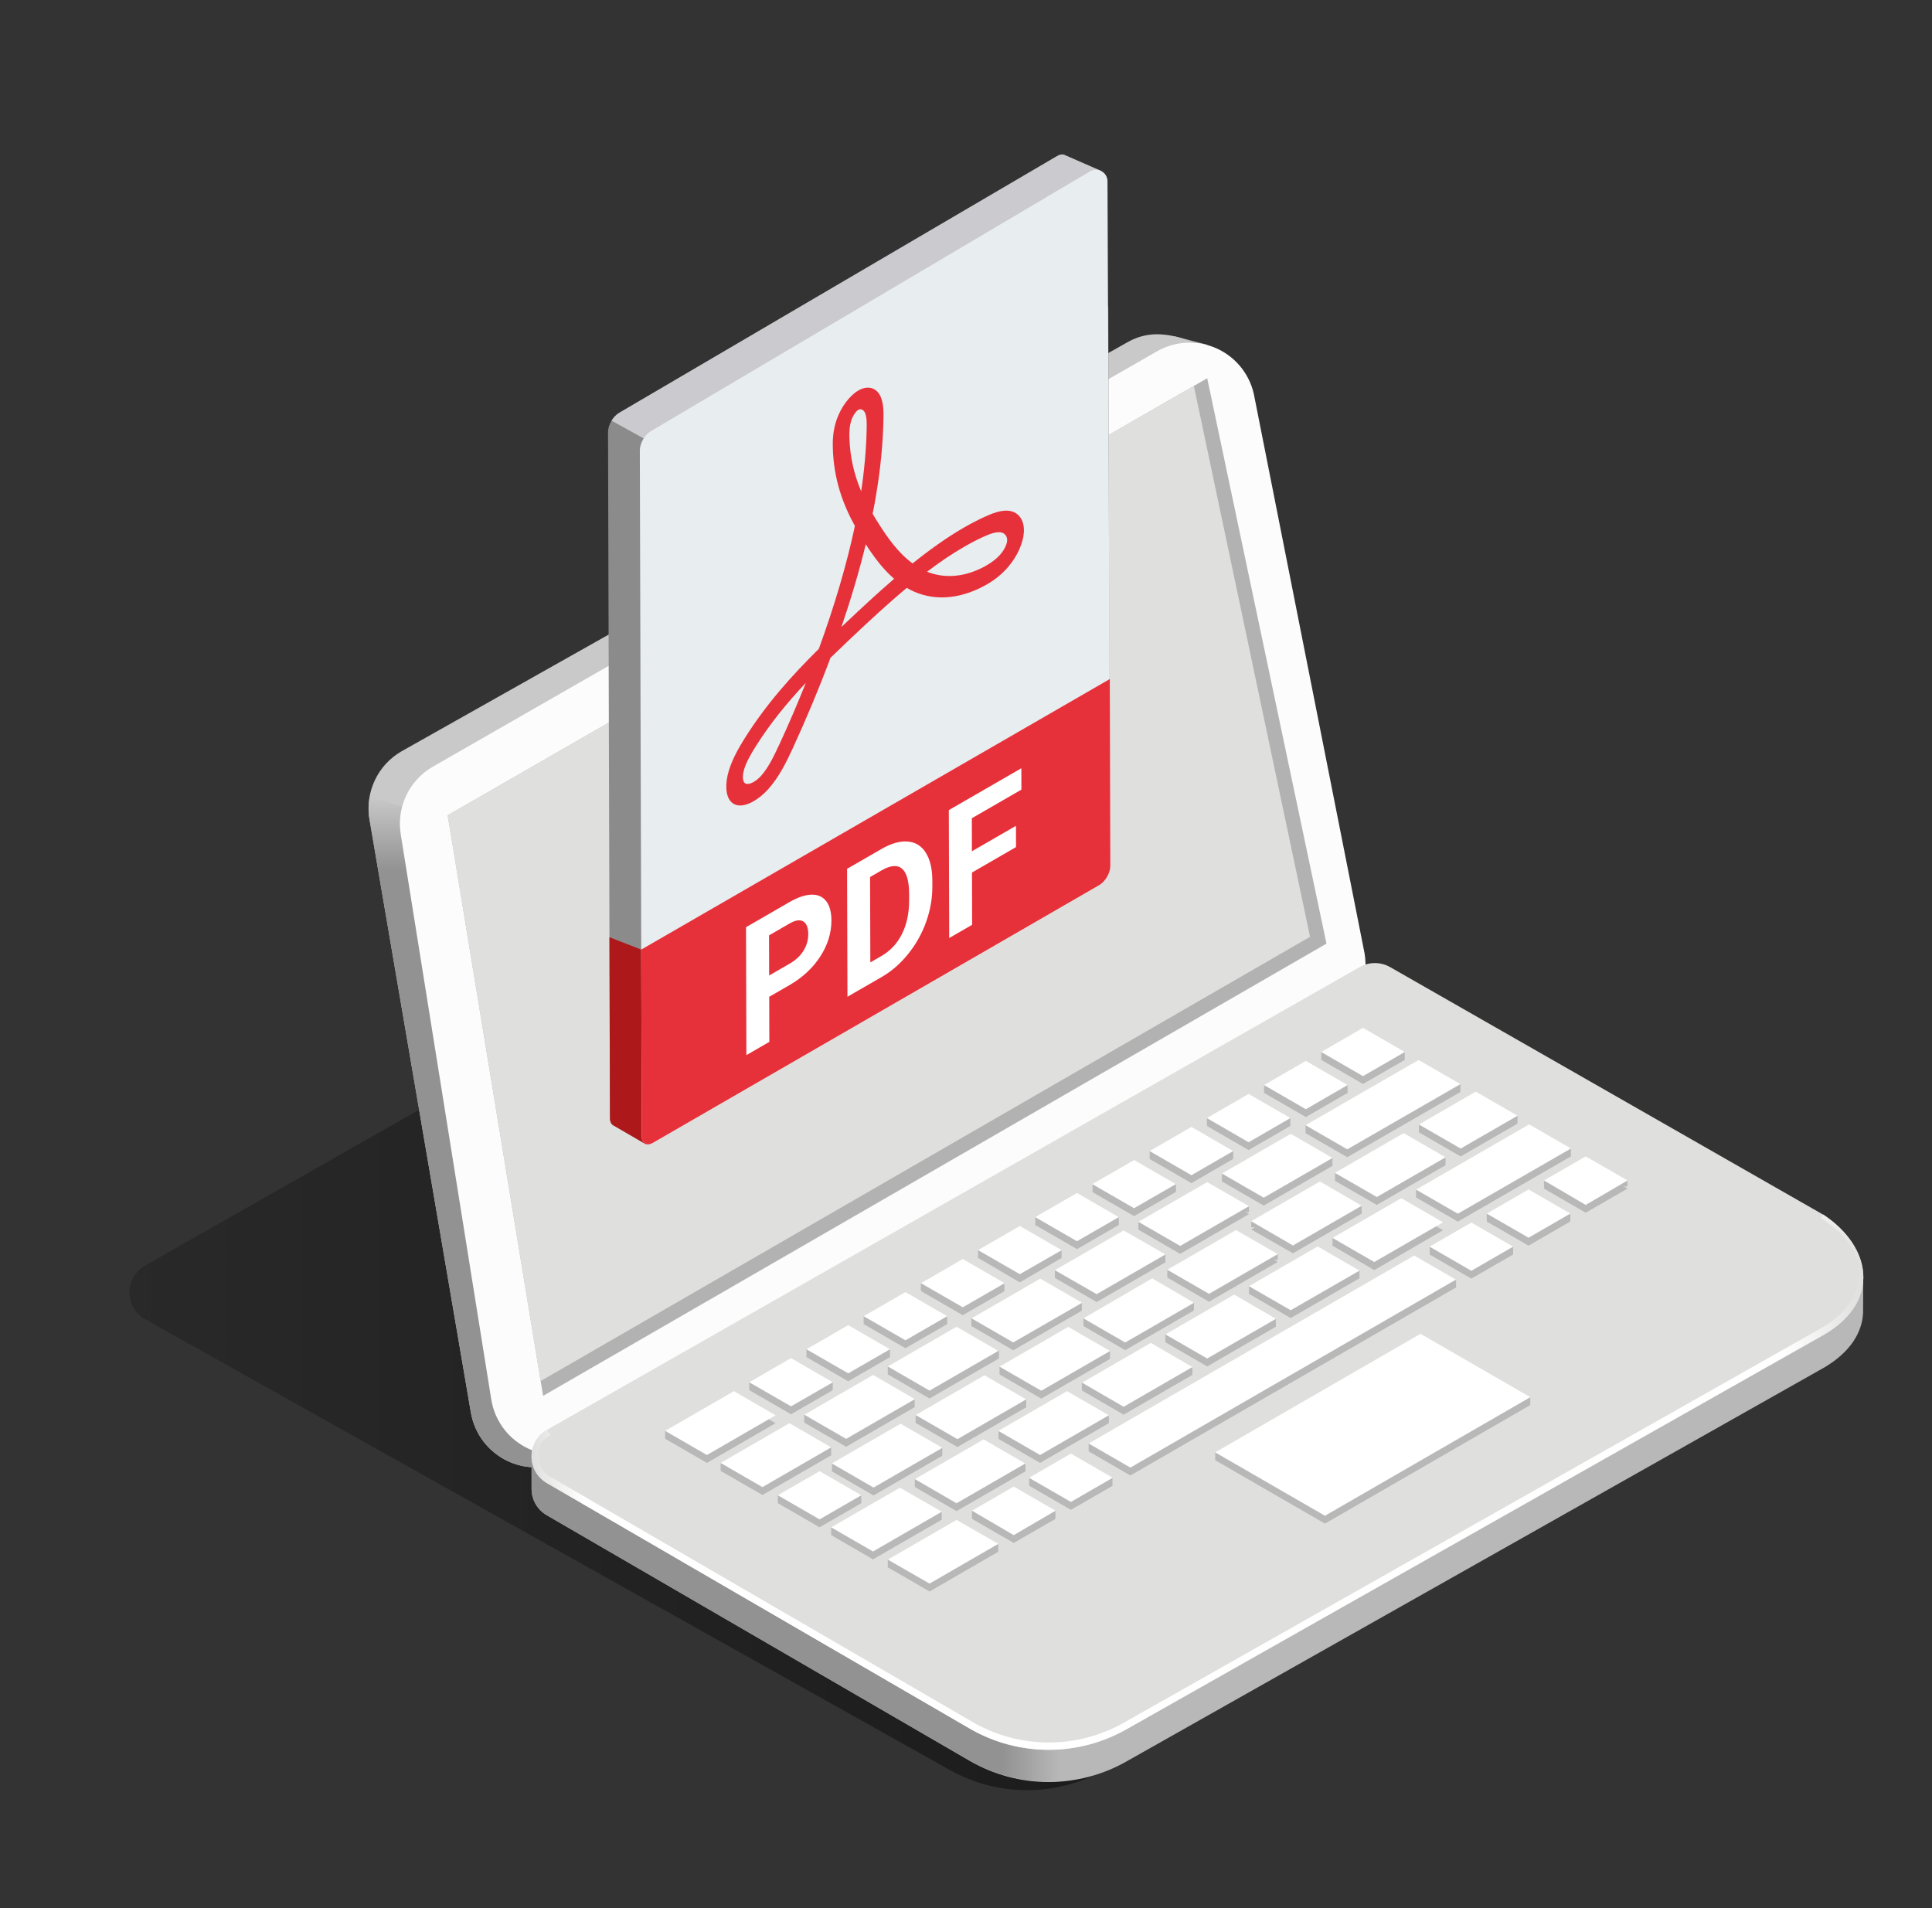 <svg width="81" height="80" viewBox="0 0 81 80" fill="none" xmlns="http://www.w3.org/2000/svg">
<rect x="0" y="0" width="81" height="80" fill="#333333" stroke="none"/>
<path d="M6.074 53.064L40.138 33.704C40.335 33.592 40.556 33.531 40.783 33.531C41.01 33.531 41.231 33.59 41.428 33.704L75.517 52.646C77.552 53.989 77.949 56.261 75.593 57.666L46.321 74.194C45.319 74.762 44.186 75.059 43.034 75.056C41.882 75.051 40.752 74.747 39.754 74.171L6.074 55.306C5.877 55.192 5.714 55.029 5.601 54.832C5.487 54.635 5.428 54.413 5.428 54.186C5.428 53.958 5.489 53.736 5.602 53.539C5.716 53.342 5.879 53.179 6.076 53.067L6.074 53.064Z" fill="url(#paint0_linear_10223_42300)"/>
<path d="M50.633 14.459L49.255 14.101L48.82 14.936L50.633 14.459Z" fill="#B8B8B8"/>
<path d="M15.49 34.346L19.741 59.216C19.815 59.656 19.994 60.07 20.263 60.427C20.532 60.782 20.884 61.067 21.287 61.258C21.69 61.448 22.133 61.538 22.578 61.518C23.023 61.499 23.458 61.373 23.844 61.15L55.148 43.579C56.146 43 57.122 42.554 56.927 41.414L51.986 16.683C51.743 15.266 50.178 14.118 48.709 14.022C48.221 13.982 47.733 14.09 47.306 14.328L16.816 31.51C16.333 31.792 15.948 32.214 15.711 32.722C15.474 33.229 15.396 33.795 15.488 34.346H15.49Z" fill="#CAC9C9"/>
<path d="M20.689 35L15.505 33.397C15.444 33.71 15.439 34.03 15.49 34.346L19.741 59.216C19.815 59.656 19.994 60.07 20.263 60.426C20.532 60.781 20.884 61.066 21.287 61.256C21.69 61.446 22.133 61.536 22.578 61.517C23.023 61.498 23.458 61.371 23.844 61.149L24.629 60.707L20.687 35H20.689Z" fill="url(#paint1_linear_10223_42300)"/>
<path d="M16.802 34.986L20.599 58.691C20.672 59.131 20.852 59.546 21.12 59.902C21.389 60.259 21.741 60.542 22.145 60.733C22.548 60.923 22.991 61.013 23.436 60.994C23.881 60.974 24.316 60.848 24.701 60.626L55.874 42.826C56.362 42.544 56.751 42.118 56.991 41.608C57.231 41.098 57.306 40.526 57.21 39.971L52.594 16.653C52.519 16.214 52.338 15.802 52.068 15.448C51.797 15.094 51.445 14.811 51.044 14.624C50.641 14.435 50.199 14.349 49.754 14.368C49.309 14.387 48.877 14.515 48.492 14.739L18.137 32.15C17.653 32.432 17.266 32.854 17.028 33.36C16.789 33.867 16.711 34.434 16.802 34.986Z" fill="#FCFCFC"/>
<path d="M18.77 34.182L50.613 15.858L55.613 39.563L22.77 58.523L18.77 34.181V34.182Z" fill="#B3B2B2"/>
<path d="M18.77 34.182L22.668 57.901L54.924 39.277L50.053 16.181L18.77 34.182Z" fill="#DFE0DE"/>
<path d="M78.121 53.525H77.672C77.348 53.035 76.924 52.619 76.429 52.302L58.284 41.928C58.089 41.816 57.866 41.757 57.641 41.757C57.415 41.757 57.193 41.816 56.997 41.928L23.25 61.115V61.002H22.287V62.437C22.288 62.659 22.349 62.877 22.461 63.069C22.573 63.261 22.735 63.419 22.927 63.53L40.661 73.827C41.658 74.405 42.789 74.71 43.941 74.714C45.093 74.718 46.226 74.421 47.228 73.851L76.504 57.322C77.575 56.683 78.073 55.867 78.111 55.04L78.117 53.525H78.121Z" fill="#B8B8B8"/>
<path d="M23.25 61H22.287V62.435C22.288 62.658 22.349 62.875 22.461 63.067C22.573 63.259 22.735 63.418 22.927 63.528L40.661 73.826C41.813 74.475 43.132 74.773 44.452 74.68V58.302H28.194L23.248 61.115V60.998L23.25 61Z" fill="url(#paint2_linear_10223_42300)"/>
<path d="M22.933 59.947L56.999 40.549C57.194 40.437 57.417 40.378 57.642 40.378C57.868 40.378 58.09 40.437 58.285 40.549L76.433 50.923C78.468 52.266 78.863 54.536 76.508 55.942L47.234 72.501C46.233 73.07 45.1 73.368 43.948 73.363C42.796 73.358 41.665 73.053 40.668 72.477L22.933 62.181C22.738 62.067 22.575 61.904 22.461 61.709C22.348 61.514 22.289 61.291 22.289 61.064C22.289 60.837 22.348 60.616 22.461 60.419C22.575 60.222 22.737 60.061 22.933 59.947Z" fill="#DFE0DE"/>
<path d="M76.508 55.936C78.863 54.531 78.469 52.259 76.433 50.917L76.337 51.061C77.383 51.744 77.969 52.526 77.949 53.454C77.93 54.309 77.402 55.062 76.423 55.646L47.149 72.21C46.175 72.768 45.073 73.059 43.949 73.056C42.828 73.053 41.725 72.752 40.756 72.187L23.018 61.885C22.676 61.682 22.575 61.338 22.575 60.934C22.575 60.531 22.746 60.374 23.089 60.171L22.927 59.947C22.73 60.061 22.569 60.224 22.455 60.419C22.341 60.616 22.282 60.837 22.282 61.064C22.282 61.291 22.341 61.512 22.455 61.709C22.569 61.906 22.73 62.067 22.927 62.181L40.661 72.477C41.658 73.054 42.789 73.36 43.941 73.363C45.093 73.368 46.226 73.07 47.228 72.501L76.508 55.936Z" fill="url(#paint3_linear_10223_42300)"/>
<path d="M60.247 52.267H59.941V52.598H60.247V52.267Z" fill="#B8B8B8"/>
<path d="M56.172 51.894H55.866V52.229H56.172V51.894Z" fill="#B8B8B8"/>
<path d="M52.669 53.918H52.364V54.251H52.669V53.918Z" fill="#B8B8B8"/>
<path d="M55.7 44.107H55.394V44.437H55.7V44.107Z" fill="#B8B8B8"/>
<path d="M58.896 44.107H58.591V44.438H58.896V44.107Z" fill="#B8B8B8"/>
<path d="M61.228 45.453H60.922V45.779H61.228V45.453Z" fill="#B8B8B8"/>
<path d="M63.623 46.784H63.317V47.101H63.623V46.784Z" fill="#B8B8B8"/>
<path d="M59.794 47.142H59.489V47.472H59.794V47.142Z" fill="#B8B8B8"/>
<path d="M56.276 49.178H55.97V49.498H56.276V49.178Z" fill="#B8B8B8"/>
<path d="M55.041 47.176H54.735V47.506H55.041V47.176Z" fill="#B8B8B8"/>
<path d="M55.864 48.55H55.559V48.886H55.864V48.55Z" fill="#B8B8B8"/>
<path d="M51.537 49.2H51.231V49.531H51.537V49.2Z" fill="#B8B8B8"/>
<path d="M52.362 50.574H52.057V50.819H52.362V50.574Z" fill="#B8B8B8"/>
<path d="M48.034 51.227H47.728V51.554H48.034V51.227Z" fill="#B8B8B8"/>
<path d="M48.86 52.594H48.554V52.928H48.86V52.594Z" fill="#B8B8B8"/>
<path d="M44.532 53.246H44.226V53.576H44.532V53.246Z" fill="#B8B8B8"/>
<path d="M45.357 54.619H45.052V54.95H45.357V54.619Z" fill="#B8B8B8"/>
<path d="M41.029 55.272H40.724V55.602H41.029V55.272Z" fill="#B8B8B8"/>
<path d="M35.186 61.371H34.881V61.691H35.186V61.371Z" fill="#B8B8B8"/>
<path d="M38.66 62.013H38.354V62.331H38.66V62.013Z" fill="#B8B8B8"/>
<path d="M37.525 57.294H37.22V57.626H37.525V57.294Z" fill="#B8B8B8"/>
<path d="M38.349 58.666H38.044V58.998H38.349V58.666Z" fill="#B8B8B8"/>
<path d="M34.021 59.32H33.716V59.645H34.021V59.32Z" fill="#B8B8B8"/>
<path d="M34.847 60.678H34.541V61.016H34.847V60.678Z" fill="#B8B8B8"/>
<path d="M30.519 61.344H30.213V61.661H30.519V61.344Z" fill="#B8B8B8"/>
<path d="M32.916 62.691H32.61V63.022H32.916V62.691Z" fill="#B8B8B8"/>
<path d="M35.154 64.03H34.849V64.366H35.154V64.03Z" fill="#B8B8B8"/>
<path d="M41.853 64.739H41.548V65.059H41.853V64.739Z" fill="#B8B8B8"/>
<path d="M36.111 62.691H35.805V63.018H36.111V62.691Z" fill="#B8B8B8"/>
<path d="M37.525 65.378H37.22V65.714H37.525V65.378Z" fill="#B8B8B8"/>
<path d="M39.508 60.701H39.202V61.03H39.508V60.701Z" fill="#B8B8B8"/>
<path d="M42.167 60H41.861V60.33H42.167V60Z" fill="#B8B8B8"/>
<path d="M39.482 63.394H39.176V63.714H39.482V63.394Z" fill="#B8B8B8"/>
<path d="M38.695 59.323H38.389V59.654H38.695V59.323Z" fill="#B8B8B8"/>
<path d="M42.994 61.37H42.688V61.698H42.994V61.37Z" fill="#B8B8B8"/>
<path d="M43.453 61.958H43.148V62.285H43.453V61.958Z" fill="#B8B8B8"/>
<path d="M43.023 58.675H42.717V59.019H43.023V58.675Z" fill="#B8B8B8"/>
<path d="M42.212 57.298H41.906V57.626H42.212V57.298Z" fill="#B8B8B8"/>
<path d="M45.663 57.957H45.357V58.29H45.663V57.957Z" fill="#B8B8B8"/>
<path d="M45.946 60.512H45.641V60.84H45.946V60.512Z" fill="#B8B8B8"/>
<path d="M41.057 63.344H40.751V63.67H41.057V63.344Z" fill="#B8B8B8"/>
<path d="M44.25 63.344H43.945V63.67H44.25V63.344Z" fill="#B8B8B8"/>
<path d="M46.641 61.958H46.335V62.286H46.641V61.958Z" fill="#B8B8B8"/>
<path d="M46.54 56.642H46.234V56.974H46.54V56.642Z" fill="#B8B8B8"/>
<path d="M46.489 59.342H46.183V59.666H46.489V59.342Z" fill="#B8B8B8"/>
<path d="M45.728 55.267H45.423V55.581H45.728V55.267Z" fill="#B8B8B8"/>
<path d="M49.165 55.942H48.86V56.269H49.165V55.942Z" fill="#B8B8B8"/>
<path d="M50.057 54.616H49.751V54.933H50.057V54.616Z" fill="#B8B8B8"/>
<path d="M49.991 57.331H49.685V57.638H49.991V57.331Z" fill="#B8B8B8"/>
<path d="M51.253 60.878H50.948V61.222H51.253V60.878Z" fill="#B8B8B8"/>
<path d="M53.492 55.299H53.186V55.629H53.492V55.299Z" fill="#B8B8B8"/>
<path d="M53.572 52.579H53.266V52.824H53.572V52.579Z" fill="#B8B8B8"/>
<path d="M56.996 53.278H56.69V53.594H56.996V53.278Z" fill="#B8B8B8"/>
<path d="M52.76 51.208H52.455V51.453H52.76V51.208Z" fill="#B8B8B8"/>
<path d="M57.089 50.55H56.783V50.888H57.089V50.55Z" fill="#B8B8B8"/>
<path d="M60.605 48.522H60.3V48.862H60.605V48.522Z" fill="#B8B8B8"/>
<path d="M59.674 49.886H59.369V50.198H59.674V49.886Z" fill="#B8B8B8"/>
<path d="M61.045 53.667H60.74V53.986H61.045V53.667Z" fill="#B8B8B8"/>
<path d="M64.157 58.574H63.852V58.907H64.157V58.574Z" fill="#B8B8B8"/>
<path d="M49.244 53.234H48.938V53.56H49.244V53.234Z" fill="#B8B8B8"/>
<path d="M56.498 45.493H56.193V45.827H56.498V45.493Z" fill="#B8B8B8"/>
<path d="M53.301 45.493H52.996V45.827H53.301V45.493Z" fill="#B8B8B8"/>
<path d="M54.1 46.877H53.794V47.205H54.1V46.877Z" fill="#B8B8B8"/>
<path d="M50.904 46.877H50.599V47.197H50.904V46.877Z" fill="#B8B8B8"/>
<path d="M51.703 48.261H51.397V48.587H51.703V48.261Z" fill="#B8B8B8"/>
<path d="M48.506 48.261H48.2V48.589H48.506V48.261Z" fill="#B8B8B8"/>
<path d="M49.305 49.646H48.999V49.974H49.305V49.646Z" fill="#B8B8B8"/>
<path d="M46.111 49.646H45.805V49.976H46.111V49.646Z" fill="#B8B8B8"/>
<path d="M46.906 51.021H46.601V51.358H46.906V51.021Z" fill="#B8B8B8"/>
<path d="M43.709 51.021H43.404V51.365H43.709V51.021Z" fill="#B8B8B8"/>
<path d="M41.311 52.416H41.005V52.746H41.311V52.416Z" fill="#B8B8B8"/>
<path d="M38.913 53.8H38.607V54.117H38.913V53.8Z" fill="#B8B8B8"/>
<path d="M39.711 55.184H39.405V55.515H39.711V55.184Z" fill="#B8B8B8"/>
<path d="M41.885 56.629H41.58V56.96H41.885V56.629Z" fill="#B8B8B8"/>
<path d="M36.514 55.184H36.209V55.517H36.514V55.184Z" fill="#B8B8B8"/>
<path d="M37.312 56.57H37.007V56.904H37.312V56.57Z" fill="#B8B8B8"/>
<path d="M34.116 56.57H33.81V56.894H34.116V56.57Z" fill="#B8B8B8"/>
<path d="M34.914 57.954H34.609V58.274H34.914V57.954Z" fill="#B8B8B8"/>
<path d="M31.719 57.954H31.413V58.278H31.719V57.954Z" fill="#B8B8B8"/>
<path d="M28.189 59.995H27.884V60.317H28.189V59.995Z" fill="#B8B8B8"/>
<path d="M42.109 53.8H41.804V54.126H42.109V53.8Z" fill="#B8B8B8"/>
<path d="M44.508 52.416H44.202V52.742H44.508V52.416Z" fill="#B8B8B8"/>
<path d="M65.861 48.155H65.556V48.483H65.861V48.155Z" fill="#B8B8B8"/>
<path d="M68.234 49.498H67.928V49.742H68.234V49.498Z" fill="#B8B8B8"/>
<path d="M65.037 49.498H64.732V49.826H65.037V49.498Z" fill="#B8B8B8"/>
<path d="M65.836 50.891H65.53V51.211H65.836V50.891Z" fill="#B8B8B8"/>
<path d="M62.639 50.891H62.333V51.218H62.639V50.891Z" fill="#B8B8B8"/>
<path d="M63.437 52.267H63.132V52.589H63.437V52.267Z" fill="#B8B8B8"/>
<path d="M41.855 65.059L38.972 66.725L37.221 65.712L40.103 64.046L41.855 65.059Z" fill="#B8B8B8"/>
<path d="M39.484 63.715L36.601 65.378L34.849 64.363L37.732 62.698L39.484 63.714V63.715Z" fill="#B8B8B8"/>
<path d="M44.253 63.68L42.501 64.69L40.751 63.68L42.501 62.667L44.253 63.68Z" fill="#B8B8B8"/>
<path d="M36.112 63.022L34.361 64.034L32.61 63.022L34.361 62.011L36.112 63.022Z" fill="#B8B8B8"/>
<path d="M64.159 58.909L55.549 63.88L50.948 61.222L59.554 56.253L64.159 58.909Z" fill="#B8B8B8"/>
<path d="M42.986 61.693L40.103 63.355L38.357 62.346L41.239 60.68L42.986 61.693Z" fill="#B8B8B8"/>
<path d="M46.65 62.291L44.898 63.301L43.143 62.291L44.898 61.288L46.65 62.291Z" fill="#B8B8B8"/>
<path d="M39.508 61.034L36.624 62.698L34.874 61.688L37.756 60.022L39.508 61.034Z" fill="#B8B8B8"/>
<path d="M34.847 61.016L31.965 62.68L30.213 61.67L33.097 60.005L34.847 61.016Z" fill="#B8B8B8"/>
<path d="M61.039 53.982L47.391 61.862L45.641 60.85L59.289 52.97L61.039 53.981V53.982Z" fill="#B8B8B8"/>
<path d="M46.489 59.669L43.605 61.334L41.855 60.323L44.737 58.659L46.489 59.669Z" fill="#B8B8B8"/>
<path d="M32.517 59.669L29.639 61.334L27.888 60.323L30.77 58.659L32.517 59.669Z" fill="#B8B8B8"/>
<path d="M43.023 59.003L40.141 60.669L38.389 59.658L41.273 57.992L43.023 59.003Z" fill="#B8B8B8"/>
<path d="M38.357 58.992L35.474 60.658L33.722 59.648L36.605 57.982L38.357 58.992Z" fill="#B8B8B8"/>
<path d="M49.991 57.646L47.109 59.312L45.365 58.302L48.248 56.637L49.991 57.646Z" fill="#B8B8B8"/>
<path d="M34.916 58.283L33.164 59.296L31.413 58.283L33.164 57.274L34.916 58.283Z" fill="#B8B8B8"/>
<path d="M46.54 56.973L43.657 58.638L41.904 57.626L44.788 55.963L46.54 56.973Z" fill="#B8B8B8"/>
<path d="M41.855 56.97L38.972 58.635L37.221 57.624L40.103 55.958L41.855 56.97Z" fill="#B8B8B8"/>
<path d="M37.314 56.899L35.562 57.912L33.81 56.899L35.562 55.89L37.314 56.899Z" fill="#B8B8B8"/>
<path d="M53.495 55.624L50.612 57.29L48.86 56.277L51.743 54.621L53.495 55.624Z" fill="#B8B8B8"/>
<path d="M45.365 54.947L42.482 56.613L40.732 55.6L43.605 53.938L45.367 54.947H45.365Z" fill="#B8B8B8"/>
<path d="M50.056 54.944L47.175 56.608L45.423 55.598L48.306 53.939L50.056 54.946V54.944Z" fill="#B8B8B8"/>
<path d="M39.712 55.514L37.961 56.526L36.209 55.514L37.961 54.504L39.712 55.514Z" fill="#B8B8B8"/>
<path d="M56.997 53.595L54.114 55.261L52.364 54.248L55.245 52.582L56.997 53.594V53.595Z" fill="#B8B8B8"/>
<path d="M42.117 54.13L40.365 55.142L38.613 54.13L40.365 53.12L42.117 54.13Z" fill="#B8B8B8"/>
<path d="M48.86 52.925L45.978 54.59L44.226 53.578L47.109 51.912L48.86 52.925Z" fill="#B8B8B8"/>
<path d="M53.57 52.91L50.688 54.576L48.937 53.563L51.82 51.898L53.57 52.91Z" fill="#B8B8B8"/>
<path d="M44.511 52.739L42.757 53.765L41.005 52.739L42.757 51.73L44.511 52.739Z" fill="#B8B8B8"/>
<path d="M63.438 52.598L61.687 53.608L59.935 52.598L61.687 51.587L63.438 52.598Z" fill="#B8B8B8"/>
<path d="M60.5 51.579L57.617 53.253L55.866 52.227L58.748 50.562L60.5 51.579Z" fill="#B8B8B8"/>
<path d="M52.364 50.902L49.48 52.57L47.728 51.557L50.612 49.891L52.364 50.901V50.902Z" fill="#B8B8B8"/>
<path d="M57.09 50.882L54.207 52.547L52.455 51.544L55.338 49.88L57.09 50.882Z" fill="#B8B8B8"/>
<path d="M46.904 51.36L45.154 52.371L43.402 51.36L45.156 50.346L46.904 51.36Z" fill="#B8B8B8"/>
<path d="M65.836 51.213L64.085 52.226L62.333 51.216L64.085 50.205L65.836 51.213Z" fill="#B8B8B8"/>
<path d="M65.863 48.483L61.121 51.218L59.369 50.206L64.111 47.47L65.863 48.483Z" fill="#B8B8B8"/>
<path d="M49.297 49.976L47.546 50.987L45.794 49.976L47.546 48.966L49.297 49.976Z" fill="#B8B8B8"/>
<path d="M68.234 49.834L66.482 50.845L64.732 49.834L66.482 48.822L68.234 49.834Z" fill="#B8B8B8"/>
<path d="M55.866 48.88L52.983 50.546L51.231 49.534L54.114 47.869L55.866 48.882V48.88Z" fill="#B8B8B8"/>
<path d="M60.607 48.853L57.724 50.518L55.965 49.506L58.849 47.84L60.607 48.853Z" fill="#B8B8B8"/>
<path d="M51.701 48.592L49.951 49.605L48.199 48.592L49.951 47.582L51.701 48.592Z" fill="#B8B8B8"/>
<path d="M61.229 45.784L56.485 48.518L54.735 47.509L59.477 44.774L61.229 45.784Z" fill="#B8B8B8"/>
<path d="M63.623 47.109L61.239 48.486L59.489 47.475L61.873 46.099L63.623 47.109Z" fill="#B8B8B8"/>
<path d="M54.1 47.206L52.349 48.218L50.597 47.206L52.349 46.197L54.1 47.206Z" fill="#B8B8B8"/>
<path d="M56.498 45.822L54.748 46.834L52.996 45.822L54.748 44.811L56.498 45.822Z" fill="#B8B8B8"/>
<path d="M58.896 44.437L57.144 45.448L55.394 44.437L57.144 43.427L58.896 44.437Z" fill="#B8B8B8"/>
<path d="M41.855 64.728L38.972 66.394L37.221 65.39L40.103 63.726L41.855 64.73V64.728Z" fill="white"/>
<path d="M39.484 63.382L36.601 65.048L34.849 64.037L37.732 62.373L39.484 63.382Z" fill="white"/>
<path d="M44.253 63.338L42.501 64.363L40.751 63.338L42.501 62.328L44.253 63.338Z" fill="white"/>
<path d="M36.112 62.691L34.361 63.702L32.61 62.691L34.361 61.682L36.112 62.691Z" fill="white"/>
<path d="M64.159 58.579L55.549 63.55L50.948 60.893L59.554 55.922L64.159 58.579Z" fill="white"/>
<path d="M42.986 61.36L40.103 63.026L38.357 62.014L41.239 60.349L42.986 61.362V61.36Z" fill="white"/>
<path d="M46.65 61.958L44.898 62.971L43.143 61.958L44.898 60.944L46.65 61.958Z" fill="white"/>
<path d="M39.508 60.702L36.624 62.368L34.874 61.357L37.756 59.693L39.508 60.702Z" fill="white"/>
<path d="M34.847 60.683L31.965 62.349L30.213 61.336L33.097 59.67L34.847 60.683Z" fill="white"/>
<path d="M61.039 53.651L47.391 61.531L45.641 60.52L59.289 52.642L61.039 53.651Z" fill="white"/>
<path d="M46.489 59.338L43.605 61.003L41.855 59.992L44.737 58.326L46.489 59.338Z" fill="white"/>
<path d="M32.517 59.338L29.639 61.003L27.888 59.992L30.77 58.326L32.517 59.338Z" fill="white"/>
<path d="M43.023 58.672L40.141 60.338L38.389 59.328L41.273 57.662L43.023 58.672Z" fill="white"/>
<path d="M38.357 58.661L35.474 60.326L33.722 59.314L36.605 57.648L38.357 58.661Z" fill="white"/>
<path d="M49.991 57.315L47.109 58.981L45.365 57.97L48.248 56.304L49.991 57.315Z" fill="white"/>
<path d="M34.916 57.954L33.164 58.963L31.413 57.954L33.164 56.941L34.916 57.954Z" fill="white"/>
<path d="M46.54 56.643L43.657 58.309L41.904 57.298L44.788 55.632L46.54 56.643Z" fill="white"/>
<path d="M41.855 56.638L38.972 58.304L37.221 57.291L40.103 55.626L41.855 56.638Z" fill="white"/>
<path d="M37.314 56.57L35.562 57.579L33.81 56.57L35.562 55.558L37.314 56.57Z" fill="white"/>
<path d="M53.495 55.294L50.612 56.957L48.86 55.947L51.743 54.278L53.495 55.294Z" fill="white"/>
<path d="M45.365 54.621L42.482 56.283L40.732 55.274L43.613 53.608L45.365 54.619V54.621Z" fill="white"/>
<path d="M50.056 54.621L47.175 56.286L45.423 55.275L48.306 53.597L50.056 54.622V54.621Z" fill="white"/>
<path d="M39.712 55.184L37.961 56.194L36.209 55.184L37.961 54.173L39.712 55.184Z" fill="white"/>
<path d="M56.997 53.272L54.114 54.934L52.364 53.925L55.245 52.259L56.997 53.272Z" fill="white"/>
<path d="M42.117 53.8L40.365 54.81L38.613 53.8L40.365 52.787L42.117 53.8Z" fill="white"/>
<path d="M48.86 52.595L45.978 54.259L44.226 53.254L47.109 51.589L48.86 52.595Z" fill="white"/>
<path d="M53.57 52.581L50.689 54.246L48.938 53.237L51.821 51.571L53.57 52.581Z" fill="white"/>
<path d="M44.511 52.414L42.757 53.422L41.005 52.413L42.757 51.402L44.511 52.414Z" fill="white"/>
<path d="M63.438 52.267L61.687 53.28L59.935 52.267L61.687 51.258L63.438 52.267Z" fill="white"/>
<path d="M60.5 51.248L57.617 52.912L55.866 51.902L58.748 50.237L60.5 51.248Z" fill="white"/>
<path d="M52.364 50.571L49.48 52.237L47.728 51.227L50.612 49.562L52.364 50.571Z" fill="white"/>
<path d="M57.09 50.552L54.207 52.218L52.455 51.202L55.338 49.536L57.09 50.552Z" fill="white"/>
<path d="M46.903 51.03L45.153 52.04L43.402 51.03L45.154 50.019L46.903 51.03Z" fill="white"/>
<path d="M65.836 50.882L64.085 51.893L62.333 50.882L64.085 49.87L65.836 50.882Z" fill="white"/>
<path d="M65.863 48.152L61.121 50.886L59.369 49.877L64.111 47.142L65.863 48.152Z" fill="white"/>
<path d="M49.297 49.646L47.546 50.656L45.794 49.646L47.553 48.638L49.297 49.646Z" fill="white"/>
<path d="M68.234 49.493L66.482 50.518L64.732 49.493L66.482 48.483L68.234 49.493Z" fill="white"/>
<path d="M55.866 48.549L52.983 50.214L51.231 49.203L54.114 47.538L55.866 48.549Z" fill="white"/>
<path d="M60.607 48.522L57.724 50.187L55.965 49.174L58.849 47.509L60.607 48.522Z" fill="white"/>
<path d="M51.701 48.261L49.951 49.272L48.199 48.261L49.951 47.248L51.701 48.261Z" fill="white"/>
<path d="M61.229 45.453L56.485 48.187L54.735 47.176L59.477 44.442L61.229 45.454V45.453Z" fill="white"/>
<path d="M63.623 46.779L61.239 48.155L59.489 47.146L61.873 45.768L63.623 46.781V46.779Z" fill="white"/>
<path d="M54.1 46.877L52.349 47.89L50.597 46.877L52.349 45.866L54.1 46.877Z" fill="white"/>
<path d="M56.498 45.493L54.748 46.506L52.996 45.493L54.748 44.48L56.498 45.493Z" fill="white"/>
<path d="M58.896 44.107L57.144 45.118L55.394 44.107L57.144 43.094L58.896 44.107Z" fill="white"/>
<path d="M46.466 12.963C46.466 12.824 46.416 12.718 46.332 12.669L46.125 7.15L44.65 6.506C44.564 6.456 44.449 6.469 44.327 6.539L25.959 17.309C25.7 17.458 25.49 17.819 25.492 18.117L25.573 46.878C25.573 47.026 25.626 47.13 25.709 47.179L27.023 47.942C27.108 47.994 27.226 47.987 27.357 47.91L46.065 37.109C46.322 36.96 46.532 36.597 46.532 36.299L46.466 12.962V12.963ZM46.466 12.963C46.466 12.824 46.416 12.718 46.332 12.669L46.125 7.15L44.65 6.506C44.564 6.456 44.449 6.469 44.327 6.539L25.959 17.309C25.7 17.458 25.49 17.819 25.492 18.117L25.573 46.878C25.573 47.026 25.626 47.13 25.709 47.179L27.023 47.942C27.108 47.994 27.226 47.987 27.357 47.91L46.065 37.109C46.322 36.96 46.532 36.597 46.532 36.299L46.466 12.962V12.963Z" fill="#8B8B8C"/>
<path d="M46.191 8.901L46.125 7.15L44.65 6.506C44.564 6.456 44.449 6.469 44.327 6.539L25.959 17.309C25.836 17.381 25.724 17.501 25.641 17.638L29.453 19.744L46.191 8.901Z" fill="#CBCACE"/>
<path d="M26.884 39.813L25.551 39.294L25.572 46.878C25.572 47.026 25.625 47.13 25.708 47.179L27.021 47.942C27.106 47.994 27.225 47.987 27.356 47.91L29.503 46.67L26.882 39.813H26.884Z" fill="#AD191A"/>
<path d="M45.701 7.184C46.023 6.994 46.431 7.224 46.432 7.598L46.551 36.302C46.551 36.6 46.343 36.962 46.084 37.11L27.377 47.912C27.117 48.061 26.908 47.942 26.906 47.645L26.825 18.883C26.825 18.586 27.032 18.224 27.292 18.074L45.701 7.184Z" fill="#E8EDF0"/>
<path d="M46.529 28.47L46.551 36.302C46.551 36.6 46.343 36.962 46.084 37.11L27.377 47.912C27.117 48.061 26.908 47.942 26.906 47.645L26.884 39.813L46.529 28.47Z" fill="#E7313A"/>
<path d="M34.641 37.784C34.785 37.973 34.856 38.24 34.858 38.586C34.858 39.112 34.705 39.616 34.391 40.101C34.079 40.584 33.645 40.987 33.093 41.306L32.25 41.792L32.255 43.682L31.293 44.237L31.277 38.874L33.098 37.822C33.449 37.621 33.757 37.517 34.023 37.51C34.29 37.504 34.495 37.595 34.639 37.784H34.641ZM33.688 39.859C33.821 39.645 33.889 39.41 33.887 39.155C33.885 38.901 33.818 38.718 33.682 38.635C33.548 38.55 33.361 38.574 33.124 38.707L32.242 39.216L32.247 40.899L33.106 40.403C33.361 40.256 33.554 40.075 33.687 39.861" fill="white"/>
<path d="M38.813 35.75C38.996 36.037 39.087 36.43 39.089 36.928V37.174C39.09 37.672 39.002 38.168 38.826 38.659C38.649 39.15 38.399 39.595 38.074 39.997C37.751 40.398 37.385 40.718 36.977 40.955L35.53 41.79L35.514 36.427L36.951 35.598C37.362 35.362 37.729 35.256 38.053 35.282C38.378 35.307 38.633 35.464 38.815 35.75H38.813ZM38.116 37.771V37.488C38.114 36.942 38.013 36.587 37.817 36.419C37.618 36.251 37.332 36.277 36.953 36.496L36.479 36.77L36.489 40.35L36.954 40.082C37.33 39.864 37.618 39.557 37.815 39.16C38.013 38.763 38.113 38.301 38.116 37.773" fill="white"/>
<path d="M42.82 32.21L42.823 33.106L40.745 34.306L40.748 35.69L42.594 34.624L42.597 35.515L40.751 36.582L40.757 38.773L39.796 39.328L39.78 33.965L42.82 32.21Z" fill="white"/>
<path d="M42.314 21.419C42.722 21.472 42.962 21.832 42.925 22.334C42.893 22.784 42.642 23.333 42.269 23.768C42.026 24.053 41.735 24.294 41.383 24.498C41.356 24.514 41.328 24.528 41.3 24.544C40.209 25.146 39.093 25.211 38.157 24.725C38.111 24.701 38.063 24.674 38.018 24.648C37.217 25.315 36.428 26.048 35.658 26.776C35.375 27.043 35.095 27.312 34.818 27.581C34.352 28.83 33.82 30.106 33.233 31.382C32.962 31.968 32.661 32.581 32.209 33.086C32.028 33.288 31.815 33.467 31.601 33.59C31.239 33.8 30.872 33.854 30.644 33.61C30.42 33.37 30.386 32.867 30.561 32.298C30.709 31.81 30.977 31.35 31.191 31.003C32.096 29.549 33.178 28.344 34.33 27.203C34.991 25.389 35.505 23.642 35.842 22.053C35.365 21.186 34.954 20.133 34.916 18.784C34.908 18.474 34.917 18.058 35.076 17.598C35.258 17.069 35.618 16.586 35.984 16.374C36.004 16.363 36.025 16.352 36.044 16.342C36.416 16.155 36.761 16.269 36.92 16.63C37.044 16.91 37.047 17.269 37.039 17.611C37.017 18.603 36.916 19.646 36.738 20.712C36.693 20.982 36.644 21.259 36.586 21.541C36.668 21.68 36.749 21.816 36.833 21.946C37.209 22.541 37.664 23.187 38.261 23.622C38.97 23.053 39.688 22.538 40.412 22.12C40.698 21.955 40.984 21.805 41.271 21.674C41.6 21.522 41.983 21.373 42.316 21.416L42.314 21.419ZM32.663 31.238C33.066 30.365 33.441 29.493 33.785 28.629C33.001 29.462 32.276 30.344 31.657 31.338C31.485 31.613 31.297 31.938 31.202 32.245C31.124 32.502 31.128 32.728 31.213 32.819C31.292 32.902 31.441 32.874 31.597 32.784C31.704 32.722 31.815 32.632 31.908 32.528C32.209 32.192 32.445 31.706 32.661 31.238M35.441 26.133C36.108 25.501 36.792 24.866 37.487 24.267C37.007 23.853 36.623 23.326 36.298 22.822C36.029 23.926 35.685 25.09 35.277 26.288C35.332 26.237 35.386 26.184 35.441 26.133ZM42.224 22.667C42.237 22.485 42.124 22.341 41.946 22.318C41.735 22.291 41.461 22.4 41.197 22.522C40.937 22.642 40.676 22.778 40.415 22.93C39.898 23.227 39.381 23.581 38.868 23.971C39.623 24.274 40.482 24.192 41.312 23.733C41.33 23.723 41.346 23.714 41.362 23.704C41.608 23.562 41.8 23.41 41.946 23.238C42.101 23.058 42.215 22.827 42.226 22.669M35.613 18.362C35.637 19.219 35.834 19.954 36.105 20.597C36.239 19.704 36.317 18.83 36.335 17.997C36.341 17.73 36.34 17.477 36.268 17.312C36.212 17.184 36.096 17.128 35.996 17.179L35.984 17.184C35.884 17.242 35.764 17.419 35.7 17.603C35.61 17.861 35.605 18.133 35.612 18.363" fill="#E7313A"/>
<defs>
<linearGradient id="paint0_linear_10223_42300" x1="5.428" y1="54.293" x2="77.205" y2="54.293" gradientUnits="userSpaceOnUse">
<stop stop-opacity="0.2"/>
<stop offset="0.67" stop-opacity="0.5"/>
</linearGradient>
<linearGradient id="paint1_linear_10223_42300" x1="20.042" y1="61.52" x2="20.042" y2="33.397" gradientUnits="userSpaceOnUse">
<stop offset="0.89" stop-color="#929292"/>
<stop offset="1" stop-color="#CAC9C9"/>
</linearGradient>
<linearGradient id="paint2_linear_10223_42300" x1="22.288" y1="66.499" x2="44.455" y2="66.499" gradientUnits="userSpaceOnUse">
<stop offset="0.89" stop-color="#929292"/>
<stop offset="1" stop-color="#B8B8B8"/>
</linearGradient>
<linearGradient id="paint3_linear_10223_42300" x1="22.282" y1="62.141" x2="78.122" y2="62.141" gradientUnits="userSpaceOnUse">
<stop stop-color="#DFE0DE"/>
<stop offset="0.04" stop-color="white"/>
<stop offset="0.94" stop-color="white"/>
<stop offset="1" stop-color="#DFE0DE"/>
</linearGradient>
</defs>
</svg>
